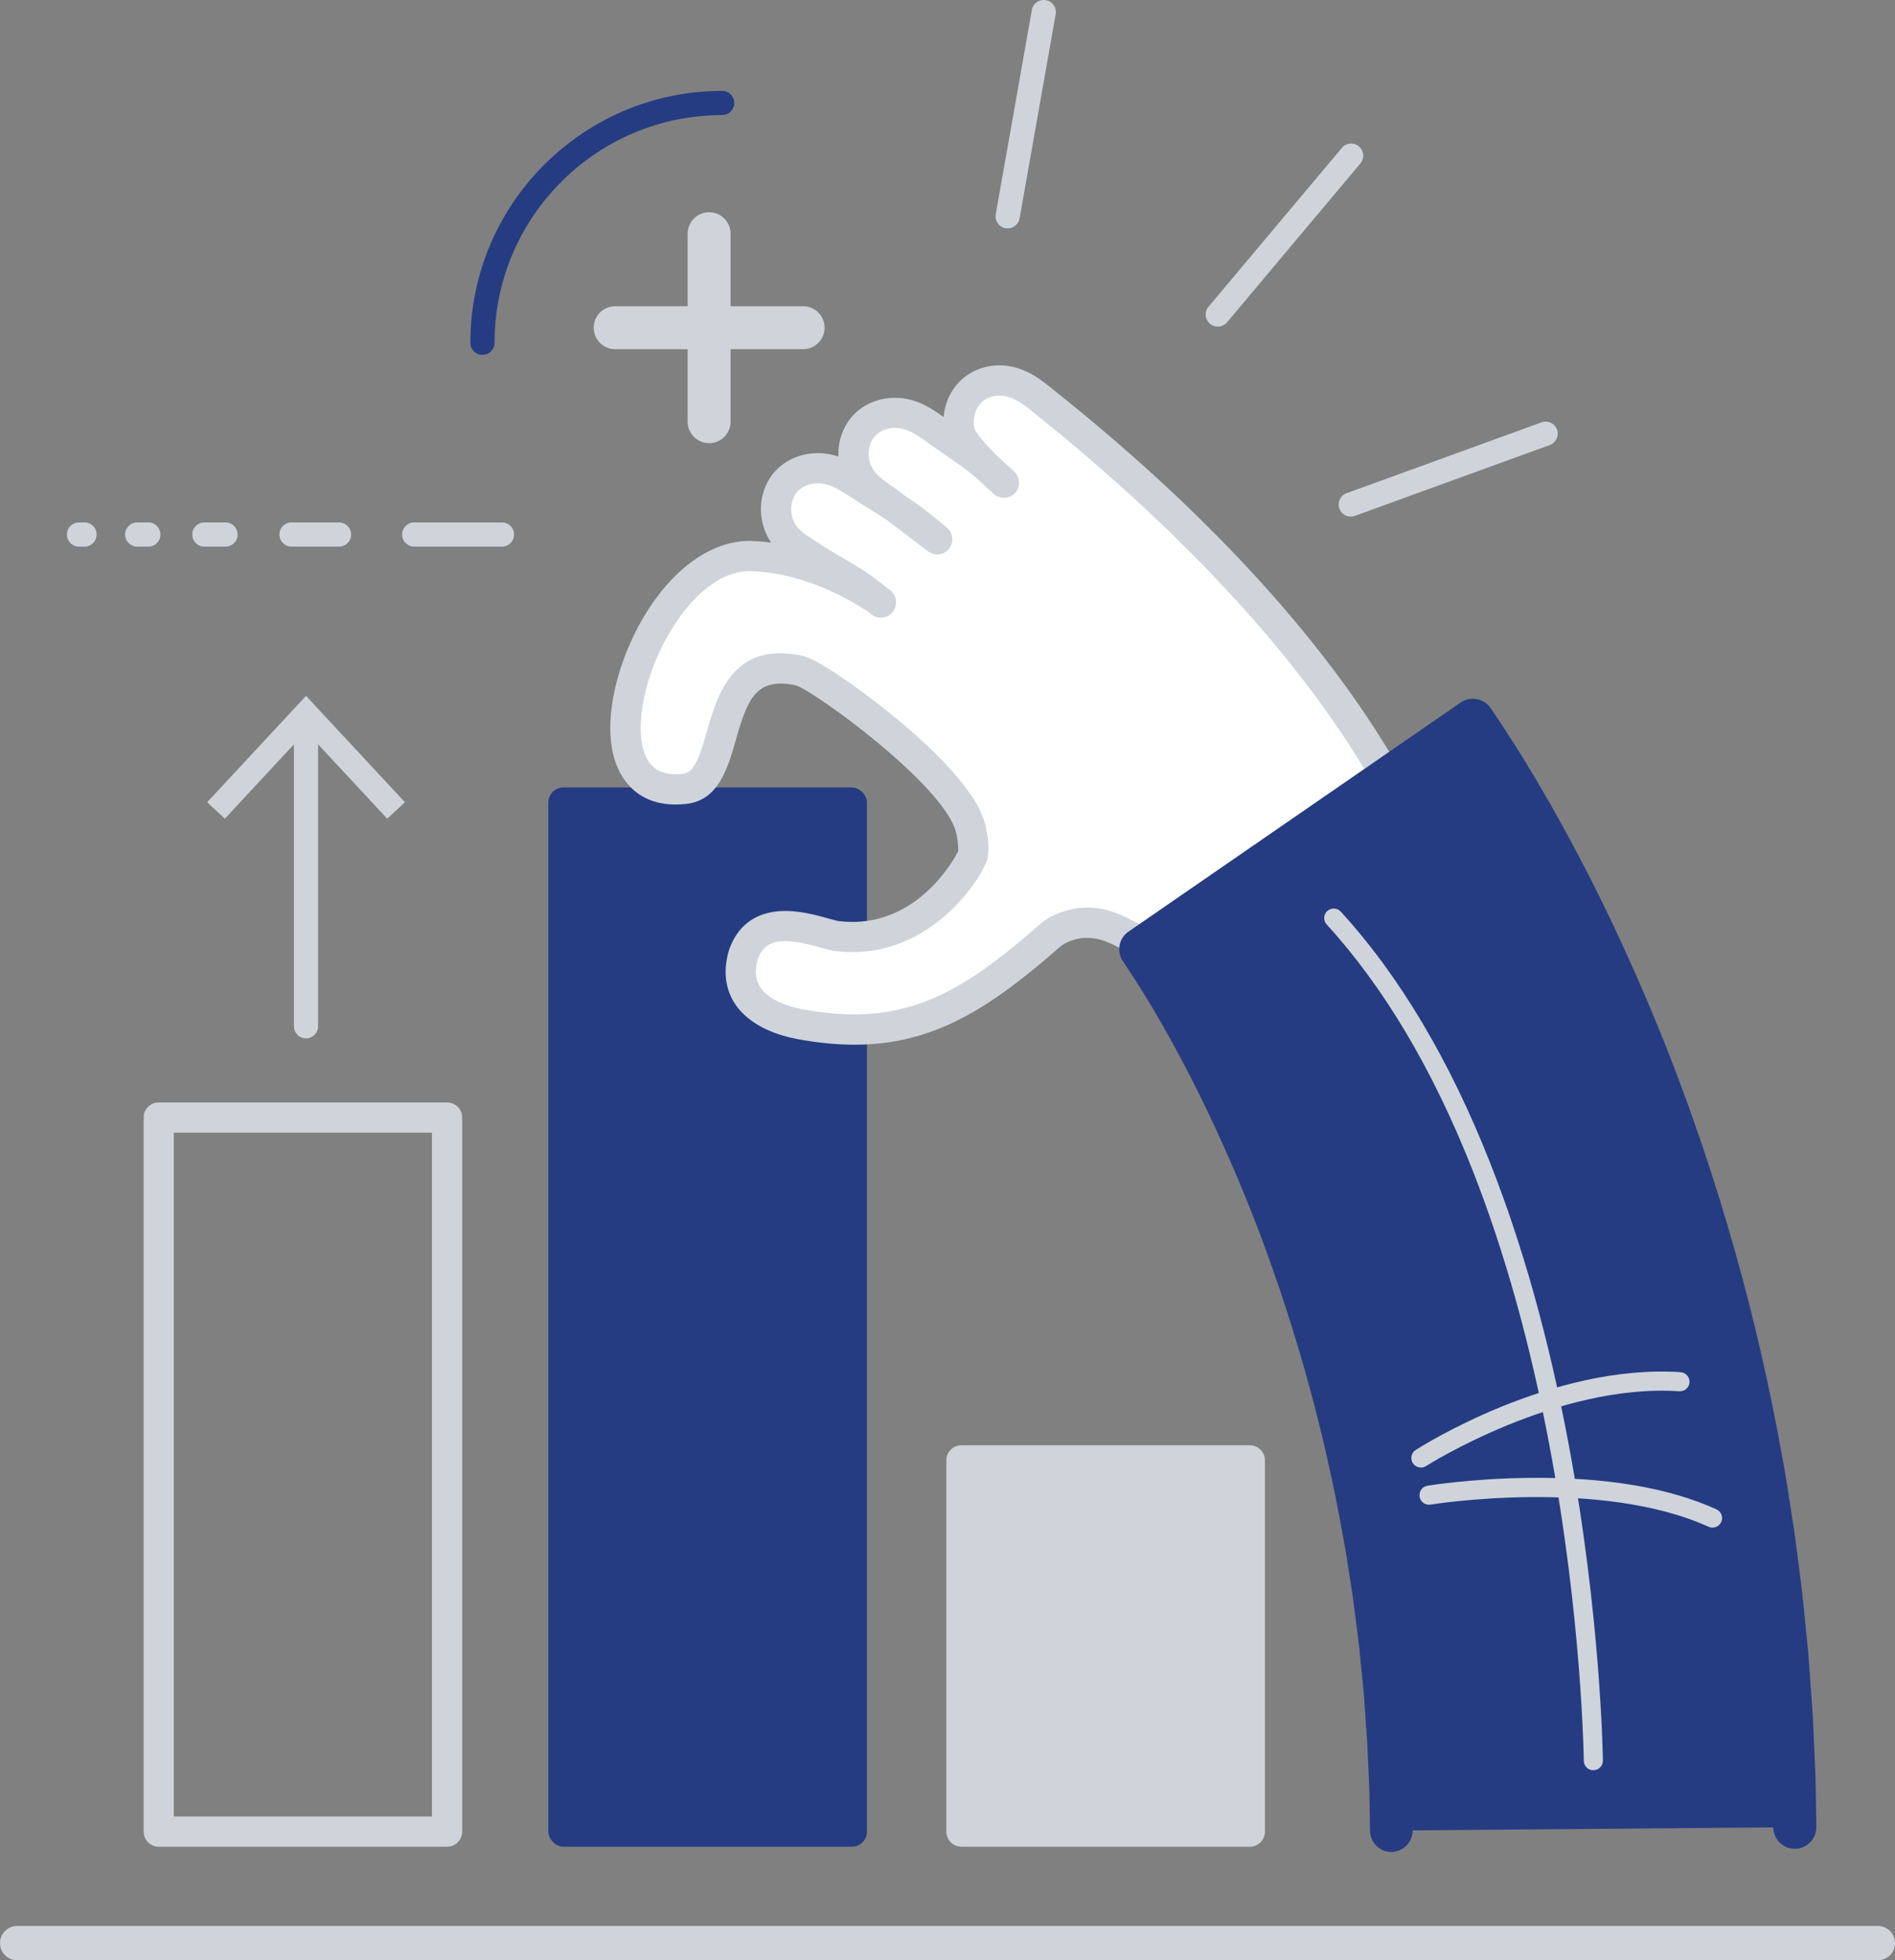 <?xml version="1.0" encoding="UTF-8"?><svg xmlns="http://www.w3.org/2000/svg" viewBox="0 0 329.12 340.35"><rect x="0" y="0" width="329.12" height="340.35" fill="#808080" stroke="none"/><defs><style>.d{fill:#ced4da;}.e{fill:#fff;}.f{fill:#253c82;}</style></defs><g id="a"/><g id="b"><g id="c"><g><path class="d" d="M326.15,340.35H2.97c-1.64,0-2.97-1.33-2.97-2.97s1.33-2.98,2.97-2.98H326.15c1.64,0,2.97,1.33,2.97,2.98s-1.33,2.97-2.97,2.97Z"/><g><path class="d" d="M87.18,90.71h-15.24c-1.16,0-2.1,.94-2.1,2.1s.94,2.1,2.1,2.1h15.24c1.16,0,2.1-.94,2.1-2.1s-.94-2.1-2.1-2.1Z"/><path class="d" d="M58.88,90.71h-8.25c-1.16,0-2.1,.94-2.1,2.1s.94,2.1,2.1,2.1h8.25c1.16,0,2.1-.94,2.1-2.1s-.94-2.1-2.1-2.1Z"/><path class="d" d="M39.17,90.71h-3.68c-1.16,0-2.1,.94-2.1,2.1s.94,2.1,2.1,2.1h3.68c1.16,0,2.1-.94,2.1-2.1s-.94-2.1-2.1-2.1Z"/><path class="d" d="M25.76,90.71h-1.93c-1.16,0-2.1,.94-2.1,2.1s.94,2.1,2.1,2.1h1.93c1.16,0,2.1-.94,2.1-2.1s-.94-2.1-2.1-2.1Z"/><path class="d" d="M14.68,90.71h-.96c-1.16,0-2.1,.94-2.1,2.1s.94,2.1,2.1,2.1h.96c1.16,0,2.1-.94,2.1-2.1s-.94-2.1-2.1-2.1Z"/></g><path class="d" d="M126.89,73.22v-12.59h12.59c2.06,0,3.73-1.67,3.73-3.73s-1.67-3.73-3.73-3.73h-12.59v-12.59c0-2.06-1.67-3.73-3.73-3.73s-3.73,1.67-3.73,3.73v12.59h-12.59c-2.06,0-3.73,1.67-3.73,3.73s1.67,3.73,3.73,3.73h12.59v12.59c0,2.06,1.67,3.73,3.73,3.73s3.73-1.67,3.73-3.73Z"/><rect class="f" x="95.23" y="136.72" width="55.34" height="183.92" rx="2.62" ry="2.62"/><g><rect class="d" x="166.99" y="253.55" width="50.09" height="64.46"/><path class="d" d="M217.07,320.64h-50.09c-1.45,0-2.62-1.18-2.62-2.62v-64.46c0-1.45,1.17-2.62,2.62-2.62h50.09c1.45,0,2.62,1.17,2.62,2.62v64.46c0,1.45-1.17,2.62-2.62,2.62Zm-47.46-5.25h44.84v-59.21h-44.84v59.21Z"/></g><path class="d" d="M77.65,320.64H27.57c-1.45,0-2.62-1.18-2.62-2.62v-123.98c0-1.45,1.17-2.62,2.62-2.62h50.08c1.45,0,2.62,1.18,2.62,2.62v123.98c0,1.45-1.17,2.62-2.62,2.62Zm-47.46-5.25h44.83v-118.73H30.19v118.73Z"/><g><g><path class="e" d="M182.98,71.06c-2.7-2.17-4.21-3.57-6.38-4.42-2.53-.99-5.54-.74-7.65,1.07-2.06,1.76-2.84,4.62-2.28,7.23,.35,1.62,3.01,4.47,5.1,6.5-2.49-2.2-3.84-2.99-7.78-5.74-1.86-1.3-3.84-2.92-6.03-3.62-2.68-.85-5.78-.35-7.78,1.71-1.92,1.98-2.41,4.95-1.54,7.52,.89,2.65,2.91,4.01,5.11,5.48l1.82,1.39c-1.49-.98-3.12-1.98-5.18-3.28-1.92-1.21-3.98-2.73-6.19-3.32-2.71-.72-5.79-.08-7.69,2.08-1.82,2.07-2.17,5.06-1.18,7.59,1.01,2.6,3.15,3.79,5.36,5.23,5.34,3.47,7.5,4.09,11.78,7.71-4.11-2.69-12.11-7.29-21.98-7.63-18.2-.62-32.32,42.73-11.57,40.41,9.26-1.04,3.25-24.12,19.9-20.53,3.36,.72,27.15,17.74,29.72,27.25,.32,1.19,.73,3.74,.37,4.92-.54,1.74-8.49,15.58-23.26,13.95-2.35-.02-13.62-5.67-16.58,3.33-2.12,7.49,4.09,10.88,9.91,11.95,17.91,3.29,28.55-2.34,43.54-15.54,0,0,4.51-3.76,10.75-1.16,7.97,3.31,14.7,10.84,14.7,10.84l33.19-36.43c-14-24.93-37.61-47.94-58.19-64.49Z"/><path class="d" d="M148.44,181.39c-3.09,0-6.37-.32-9.93-.97-2.97-.55-8.35-2.1-11-6.35-1.57-2.52-1.9-5.6-.96-8.9,.01-.03,.02-.07,.03-.1,1.37-4.15,4.38-6.52,8.7-6.86,3.2-.25,6.51,.67,8.7,1.29,.65,.18,1.46,.41,1.74,.44,.07,0,.15,0,.22,.01,13.54,1.5,20.2-11.58,20.46-12.13,.1-.49-.07-2.23-.4-3.44-2.22-8.19-24.54-24.38-27.77-25.38-6.95-1.48-8.42,2.43-10.43,9.46-1.4,4.92-2.99,10.5-8.6,11.12-6.14,.69-9.34-2.04-10.94-4.46-4.52-6.81-1.63-18.78,2.97-27.02,5.09-9.11,12.32-14.41,19.35-14.17,1.12,.04,2.23,.13,3.35,.27-.41-.59-.77-1.25-1.06-2-1.38-3.54-.72-7.57,1.66-10.27,2.44-2.77,6.5-3.91,10.34-2.88,.25,.07,.5,.14,.75,.23-.12-2.72,.83-5.4,2.68-7.31,2.57-2.65,6.68-3.59,10.46-2.38,1.92,.61,3.62,1.74,5.13,2.82,.21-2.6,1.38-5,3.34-6.69,2.75-2.35,6.71-2.94,10.32-1.52,2.22,.87,3.78,2.14,5.93,3.89,.36,.29,.73,.6,1.14,.92,33.44,26.9,50.45,50.33,58.83,65.25,.71,1.26,.26,2.86-1,3.57-1.26,.71-2.86,.26-3.57-1-15.55-27.69-42.73-51.81-57.55-63.73-.41-.33-.8-.65-1.16-.94-1.91-1.56-3.07-2.5-4.53-3.08-1.77-.7-3.73-.45-4.98,.62-1.24,1.06-1.8,2.9-1.42,4.68,.23,.79,1.99,2.86,4.22,5.04,.77,.68,1.64,1.48,2.71,2.5,1.03,.99,1.09,2.61,.13,3.67-.96,1.05-2.59,1.15-3.66,.21-.74-.64-1.79-1.59-2.91-2.68-1.63-1.41-2.78-2.21-4.88-3.65-.68-.47-1.45-1-2.35-1.63-.34-.24-.68-.48-1.02-.73-1.42-1.03-2.89-2.09-4.3-2.54-1.9-.61-3.9-.2-5.1,1.04-1.16,1.19-1.53,3.1-.94,4.86,.58,1.72,1.92,2.69,4.08,4.14,.04,.03,.09,.06,.13,.09l1.74,1.32c2.36,1.55,4.46,3.09,7.4,5.64,1.07,.93,1.21,2.54,.32,3.64-.89,1.1-2.5,1.29-3.63,.43l-7.12-5.42c-1-.66-2.08-1.33-3.32-2.11-.55-.34-1.12-.7-1.74-1.09-.35-.22-.7-.45-1.06-.68-1.47-.96-2.99-1.95-4.41-2.32-1.93-.51-3.91-.01-5.05,1.28-1.1,1.25-1.38,3.17-.71,4.9,.59,1.51,1.76,2.32,3.78,3.61,.19,.12,.38,.24,.57,.37,1.88,1.23,3.38,2.1,4.7,2.87,2.43,1.42,4.39,2.56,7.22,4.94,.14,.09,.27,.18,.41,.27,.81,.54,1.25,1.47,1.16,2.44v.09c-.1,.98-.74,1.82-1.65,2.18-.91,.37-1.95,.19-2.69-.46-.12-.11-.25-.21-.36-.31-6.93-4.5-13.82-6.89-20.5-7.12-5.04-.17-10.47,4.12-14.58,11.48-4.48,8.02-5.88,17.49-3.18,21.55,1.17,1.76,3.13,2.47,5.99,2.15,1.96-.22,2.87-2.92,4.13-7.34,1.79-6.27,4.49-15.75,16.61-13.15,2.65,.57,10.35,5.98,16.27,10.87,6.17,5.1,13.85,12.4,15.43,18.26,.01,.04,1.07,4.01,.34,6.38-.42,1.36-2.78,5.62-7.05,9.43-5.5,4.9-12.03,7.1-18.9,6.37-.78-.04-1.68-.29-2.9-.63-6.09-1.7-9.64-1.87-10.99,2.11-.52,1.87-.39,3.39,.39,4.64,1.15,1.86,3.88,3.3,7.49,3.96,17.16,3.15,27-2.3,41.33-14.93,.02-.02,.04-.03,.05-.05,.23-.2,5.81-4.74,13.44-1.57,8.42,3.5,15.36,11.19,15.65,11.52,.97,1.08,.87,2.74-.21,3.71-1.08,.97-2.74,.87-3.71-.21-.06-.07-6.45-7.14-13.75-10.17-4.55-1.89-7.79,.54-8.05,.75-12.44,10.95-22.23,17.09-35.78,17.09Z"/></g><g><path class="f" d="M311.69,315c-.03-1.47-.04-3.62-.11-6.36-.12-2.74-.26-6.06-.43-9.88-.11-1.91-.27-3.93-.42-6.07-.08-1.07-.16-2.16-.24-3.29-.04-.56-.08-1.13-.12-1.7-.06-.57-.11-1.15-.17-1.74-.23-2.34-.48-4.78-.73-7.3-.11-1.26-.29-2.54-.45-3.84-.16-1.3-.33-2.62-.5-3.95-.18-1.34-.34-2.69-.53-4.06-.21-1.37-.42-2.75-.64-4.15-.22-1.4-.44-2.81-.66-4.24-.11-.71-.23-1.43-.36-2.15-.13-.72-.26-1.44-.39-2.16-2.05-11.59-4.81-23.86-8.24-35.96-3.41-12.1-7.47-24.04-11.82-35.04-4.38-11-9.01-21.09-13.39-29.62-4.39-8.54-8.45-15.55-11.54-20.5-.78-1.24-1.46-2.34-2.11-3.32-.32-.49-.61-.94-.87-1.35-.28-.42-.53-.8-.76-1.14-.46-.69-.82-1.22-1.06-1.57-.25-.36-.38-.55-.38-.55l-57.68,39.77s.07,.1,.21,.31c.14,.19,.36,.53,.64,.95,.14,.21,.3,.45,.48,.71,.18,.28,.37,.58,.58,.9,.42,.64,.91,1.42,1.45,2.29,2.18,3.48,5.26,8.79,8.68,15.43,3.41,6.65,7.1,14.68,10.61,23.5,3.49,8.83,6.76,18.47,9.53,28.27,2.77,9.8,5.02,19.75,6.68,29.17,.11,.59,.21,1.17,.32,1.76,.11,.58,.21,1.16,.3,1.75,.18,1.16,.36,2.31,.53,3.45,.18,1.14,.35,2.26,.53,3.37,.16,1.11,.29,2.22,.43,3.31,.14,1.09,.28,2.16,.41,3.22,.13,1.06,.28,2.1,.37,3.13,.21,2.05,.4,4.04,.59,5.95,.05,.48,.09,.95,.14,1.41,.03,.47,.07,.93,.1,1.39,.07,.92,.13,1.81,.19,2.68,.12,1.74,.26,3.39,.35,4.95,.13,3.11,.25,5.83,.35,8.06,.07,4.48,.11,7.04,.11,7.04l70.06-.58s-.01-.78-.03-2.25Z"/><path class="f" d="M241.67,321.56c-2.03,0-3.7-1.63-3.73-3.67l-.11-6.99-.35-7.98c-.06-.93-.13-1.9-.2-2.91-.05-.65-.1-1.3-.14-1.98l-.28-4.01-.73-7.31s0-.04,0-.05c-.06-.75-.17-1.52-.27-2.34l-.49-3.85c-.05-.4-.1-.81-.16-1.23-.08-.66-.16-1.33-.26-2l-1.05-6.81v-.04c-.07-.47-.16-.97-.27-1.58l-.33-1.78c-1.71-9.69-3.93-19.38-6.6-28.83-2.65-9.4-5.91-19.05-9.41-27.92-3.21-8.07-6.83-16.08-10.46-23.17-3.89-7.57-7.01-12.74-8.52-15.15l-.43-.68c-.35-.57-.69-1.1-.97-1.53l-1.24-1.88c-.17-.25-.3-.46-.39-.59,0-.01-.02-.03-.03-.04l-.21-.31c-1.17-1.7-.74-4.02,.96-5.18l57.68-39.77c.82-.56,1.82-.78,2.8-.6,.97,.18,1.84,.74,2.4,1.56l.38,.55,.02,.03,1.83,2.73,.02,.04,.87,1.35c.55,.84,1.15,1.79,1.77,2.79l.36,.58c2.63,4.2,6.79,11.21,11.7,20.78,4.74,9.26,9.42,19.61,13.53,29.95,4.52,11.43,8.54,23.35,11.94,35.41,3.37,11.91,6.17,24.13,8.32,36.32l.39,2.15c.16,.85,.28,1.58,.38,2.27l1.29,8.36v.04c.14,.92,.25,1.84,.37,2.75,.06,.46,.11,.91,.17,1.36l.6,4.68c.13,1.06,.27,2.15,.37,3.25l.9,9.03s0,.06,0,.09l.36,4.99c.05,.7,.1,1.38,.15,2.05,.1,1.42,.2,2.76,.28,4.07,0,.02,0,.04,0,.06l.43,9.88s0,.04,0,.06c.05,1.86,.07,3.46,.09,4.74,0,.62,.01,1.17,.02,1.64l.03,2.27c.03,2.06-1.62,3.76-3.68,3.79-2.07,.03-3.76-1.62-3.79-3.68l-.03-2.25c0-.47-.02-1.03-.02-1.67-.02-1.25-.04-2.81-.09-4.6l-.43-9.82c-.07-1.25-.17-2.56-.27-3.94-.05-.67-.1-1.36-.15-2.06l-.36-4.93-.89-8.98s0-.02,0-.04c-.09-.96-.21-1.95-.35-2.99l-.59-4.67c-.06-.45-.12-.91-.18-1.38-.11-.86-.22-1.73-.34-2.61l-1.29-8.37c-.09-.62-.2-1.26-.34-2.04l-.4-2.18c-2.11-11.96-4.85-23.93-8.15-35.61-3.34-11.82-7.27-23.49-11.7-34.69-4.03-10.12-8.6-20.25-13.24-29.3-4.8-9.33-8.84-16.15-11.39-20.22l-.36-.58c-.63-1.01-1.18-1.89-1.7-2.68l-.94-1.45-51.55,35.55c.29,.45,.62,.96,.96,1.51l.42,.68c1.58,2.52,4.82,7.9,8.84,15.71,3.74,7.3,7.46,15.53,10.76,23.82,3.6,9.11,6.94,19.01,9.65,28.64,2.74,9.68,5.02,19.62,6.76,29.54l.32,1.74c.13,.68,.23,1.29,.32,1.87l1.05,6.8s0,.03,0,.04c.1,.72,.19,1.44,.28,2.16,.05,.4,.1,.8,.15,1.19l.49,3.84c.11,.86,.23,1.74,.3,2.64l.73,7.33s0,.07,0,.11l.29,4.06c.05,.67,.09,1.32,.14,1.95,.08,1.05,.15,2.07,.21,3.05v.06l.35,8.06s0,.07,0,.1l.11,7.04c.03,2.06-1.61,3.76-3.67,3.79-.02,0-.04,0-.06,0Z"/></g><path class="d" d="M276.73,307.37c-.91,0-1.65-.73-1.66-1.64,0-.24-.31-24.78-5.98-54.85-3.32-17.63-7.81-33.68-13.34-47.71-6.88-17.46-15.41-31.81-25.33-42.65-.62-.68-.57-1.73,.1-2.34,.68-.62,1.72-.57,2.34,.1,10.2,11.14,18.94,25.85,25.98,43.71,5.61,14.23,10.16,30.49,13.52,48.33,5.72,30.34,6.02,55.12,6.03,55.37,0,.92-.73,1.67-1.64,1.67h-.02Z"/><g><path class="d" d="M297.43,265.23c.63,0,1.23-.36,1.51-.97,.38-.84,0-1.82-.83-2.2-8.34-3.78-19.33-5.62-32.66-5.46-9.88,.12-17.22,1.31-17.53,1.36-.9,.15-1.51,1-1.37,1.91,.15,.9,1,1.52,1.91,1.37,.29-.05,29.4-4.71,48.28,3.85,.22,.1,.46,.15,.68,.15Z"/><path class="d" d="M246.78,254.81c.31,0,.62-.09,.89-.26,.22-.14,22.74-14.41,43.99-12.99,.91,.06,1.71-.63,1.77-1.54,.06-.91-.63-1.7-1.54-1.77-22.38-1.5-45.05,12.89-46.01,13.5-.77,.49-.99,1.52-.5,2.29,.32,.49,.85,.76,1.4,.76Z"/></g></g><g><path class="d" d="M53.15,180.29c-1.16,0-2.1-.94-2.1-2.1v-52.82c0-1.16,.94-2.1,2.1-2.1s2.1,.94,2.1,2.1v52.82c0,1.16-.94,2.1-2.1,2.1Z"/><polygon class="d" points="70.33 139.29 67.25 142.15 53.15 126.98 39.05 142.15 35.98 139.29 53.15 120.82 70.33 139.29"/></g><g><path class="d" d="M181.64,.03c-1.14-.2-2.23,.56-2.43,1.7l-6.27,35.47c-.2,1.14,.56,2.23,1.7,2.43,.12,.02,.25,.03,.37,.03,1,0,1.89-.72,2.07-1.73l6.27-35.47c.2-1.14-.56-2.23-1.7-2.43Z"/><path class="d" d="M270.42,74.59c-.4-1.09-1.6-1.65-2.69-1.26l-33.85,12.3c-1.09,.4-1.65,1.6-1.26,2.69,.31,.85,1.12,1.38,1.97,1.38,.24,0,.48-.04,.72-.13l33.85-12.3c1.09-.4,1.65-1.6,1.26-2.69Z"/><path class="d" d="M236.01,25.42c-.89-.75-2.21-.63-2.96,.26l-23.16,27.58c-.75,.89-.63,2.21,.26,2.96,.39,.33,.87,.49,1.35,.49,.6,0,1.19-.26,1.61-.75l23.16-27.58c.75-.89,.63-2.21-.26-2.96Z"/></g><path class="f" d="M83.79,61.61c-1.16,0-2.1-.94-2.1-2.1,0-24.11,19.62-43.73,43.73-43.73,1.16,0,2.1,.94,2.1,2.1s-.94,2.1-2.1,2.1c-21.8,0-39.53,17.73-39.53,39.53,0,1.16-.94,2.1-2.1,2.1Z"/></g></g></g></svg>